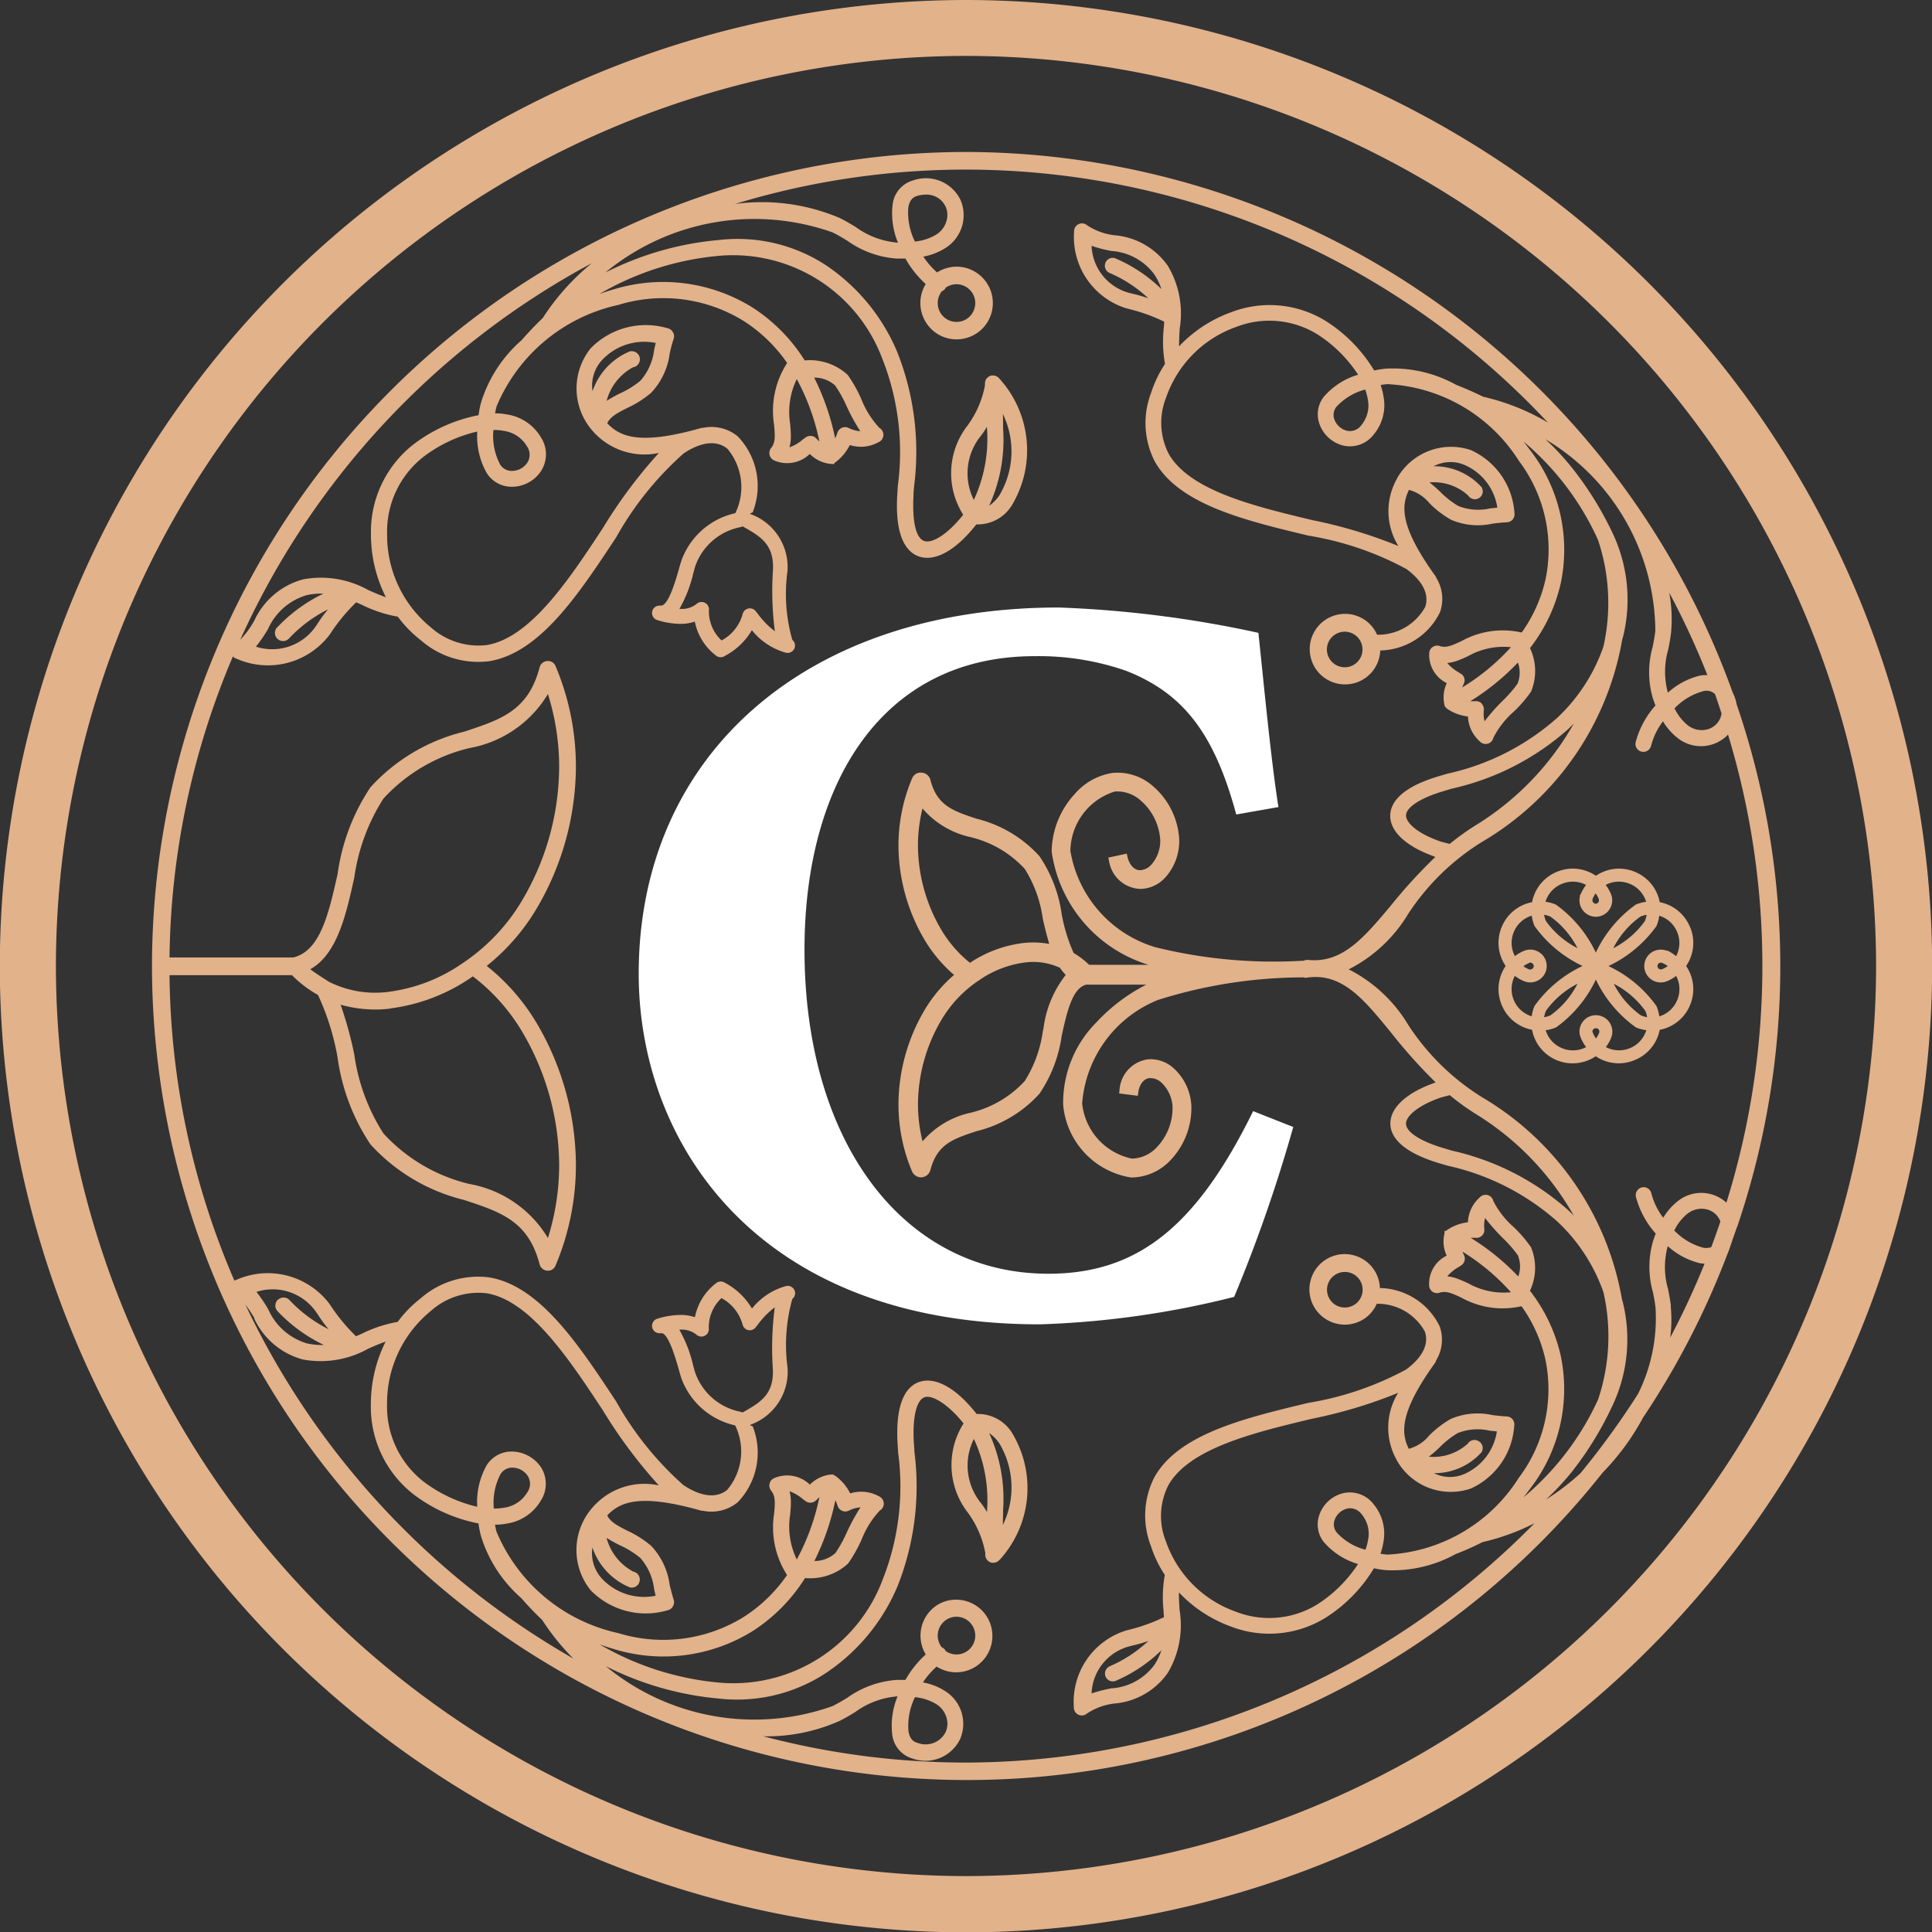 <svg xmlns="http://www.w3.org/2000/svg" xmlns:xlink="http://www.w3.org/1999/xlink" viewBox="0 0 48.791 48.791">
  <rect x="0" y="0" width="48.791" height="48.791" fill="#333333" stroke="none"/>
  <defs>
    <style>
      .cls-1 {
        fill: none;
      }

      .cls-2 {
        clip-path: url(#clip-path);
      }

      .cls-3 {
        fill: #e2b28b;
      }

      .cls-4 {
        fill: #fff;
      }
    </style>
    <clipPath id="clip-path">
      <path id="Path_57" data-name="Path 57" class="cls-1" d="M0-90.107H48.791V-138.9H0Z" transform="translate(0 138.898)"/>
    </clipPath>
  </defs>
  <g id="Group_47" data-name="Group 47" transform="translate(0 138.898)">
    <g id="Group_51" data-name="Group 51" class="cls-2" transform="translate(0 -138.898)">
      <g id="Group_47-2" data-name="Group 47" transform="translate(0 0)">
        <path id="Path_53" data-name="Path 53" class="cls-3" d="M-45.054,0a24.423,24.423,0,0,0-24.4,24.4,24.423,24.423,0,0,0,24.4,24.4,24.423,24.423,0,0,0,24.4-24.4A24.423,24.423,0,0,0-45.054,0m0,47.379A23.009,23.009,0,0,1-68.037,24.4,23.009,23.009,0,0,1-45.054,1.412,23.009,23.009,0,0,1-22.07,24.4,23.009,23.009,0,0,1-45.054,47.379" transform="translate(69.449)"/>
      </g>
      <g id="Group_48" data-name="Group 48" transform="translate(16.131 15.344)">
        <path id="Path_54" data-name="Path 54" class="cls-4" d="M-27.769-32.151a37.816,37.816,0,0,0,1.493-4.292l-1.013-.4c-1.44,2.932-2.932,4.106-5.172,4.106-3.652,0-6.158-3.306-6.158-8.185,0-4.185,1.946-7.411,5.811-7.411a6.715,6.715,0,0,1,2.32.373c1.413.56,2.212,1.546,2.772,3.625l1.066-.187c-.187-1.173-.373-3.146-.506-4.4a28.252,28.252,0,0,0-5.039-.64c-6.4,0-10.611,3.733-10.611,9.251,0,4.239,2.959,8.852,10.131,8.852a22.876,22.876,0,0,0,4.905-.693" transform="translate(42.805 49.56)"/>
      </g>
      <g id="Group_49" data-name="Group 49" transform="translate(3.838 3.838)">
        <path id="Path_55" data-name="Path 55" class="cls-3" d="M-73.908-25.769a1.006,1.006,0,0,0-.1-.3A20.617,20.617,0,0,0-93.371-39.722a20.581,20.581,0,0,0-20.557,20.557A20.581,20.581,0,0,0-93.371,1.393,20.462,20.462,0,0,0-77.3-6.361a6.616,6.616,0,0,0,.639-.768,6.42,6.42,0,0,0,.387-.628,20.535,20.535,0,0,0,2.132-4.132c.014-.028.042-.1.139-.39l.1-.285.01-.02a20.449,20.449,0,0,0,1.087-6.582,20.416,20.416,0,0,0-1.1-6.6m-1.662,15.2c-.015-.146-.043-.29-.073-.44a2,2,0,0,1-.009-1.077l0-.009a1.862,1.862,0,0,0,.8.43.78.78,0,0,0,.131.015,20.2,20.2,0,0,1-.867,1.867,3.434,3.434,0,0,0,.013-.786m.4-2.324a.57.57,0,0,1,.559-.114.506.506,0,0,1,.175.108.489.489,0,0,1,.12.185c-.084.247-.158.454-.23.646a.381.381,0,0,1-.218.011,1.576,1.576,0,0,1-.716-.431,1.24,1.24,0,0,1,.309-.405m1.011-.294a.944.944,0,0,0-1.255-.023,1.5,1.5,0,0,0-.344.4,1.72,1.72,0,0,1-.3-.615.2.2,0,0,0-.088-.125.191.191,0,0,0-.151-.026.2.2,0,0,0-.125.088.2.2,0,0,0-.026.151,2.25,2.25,0,0,0,.5.927q-.037.094-.071.2a2.345,2.345,0,0,0,0,1.28c.028.14.054.272.067.406a4.306,4.306,0,0,1-.44,2.158,20.4,20.4,0,0,1-1.455,2.006,5.923,5.923,0,0,1-.872.666,6.738,6.738,0,0,0,.659-.707l.023-.03A8.438,8.438,0,0,0-77.074-8a3.923,3.923,0,0,0,.3-2.636c-.005-.024-.012-.048-.019-.071l-.011-.037a7.391,7.391,0,0,0-3.523-5.1A6,6,0,0,1-82.2-17.674a3.709,3.709,0,0,0-1.505-1.406A3.711,3.711,0,0,0-82.2-20.486a6,6,0,0,1,1.877-1.822A7.384,7.384,0,0,0-76.8-27.4l.013-.046c.007-.024.014-.047.019-.071a3.923,3.923,0,0,0-.3-2.636,8.481,8.481,0,0,0-.987-1.579l-.018-.023a6.586,6.586,0,0,0-.664-.712,5.682,5.682,0,0,1,2.775,4.838c-.014.132-.04.264-.068.408a2.343,2.343,0,0,0,0,1.278c.022.067.046.133.071.2a2.25,2.25,0,0,0-.5.927.2.2,0,0,0,.026.151.2.2,0,0,0,.125.088.2.2,0,0,0,.239-.151,1.72,1.72,0,0,1,.3-.615,1.5,1.5,0,0,0,.345.4.945.945,0,0,0,1.255-.023c.014-.014.028-.028.042-.044a20.07,20.07,0,0,1,.868,5.85,20.05,20.05,0,0,1-.909,5.975ZM-94.659-.7a1.3,1.3,0,0,1,.509.159.6.6,0,0,1,.311.509.523.523,0,0,1-.044.21A.566.566,0,0,1-94.6.453c-.08-.022-.191-.077-.224-.3A1.644,1.644,0,0,1-94.659-.7m.812-1.967a.474.474,0,0,1,.359-.047.47.47,0,0,1,.288.222.477.477,0,0,1-.174.65.471.471,0,0,1-.359.048.487.487,0,0,1-.149-.069l-.009-.019a.2.2,0,0,0-.09-.075.423.423,0,0,1-.04-.059.478.478,0,0,1,.174-.651M-96.563-.1c.143-.07.281-.154.4-.227a2.081,2.081,0,0,1,1.05-.392h.014a1.924,1.924,0,0,0-.137.939.717.717,0,0,0,.52.632.97.97,0,0,0,1.2-.5.978.978,0,0,0-.422-1.23,1.53,1.53,0,0,0-.52-.194,2.005,2.005,0,0,1,.347-.4.908.908,0,0,0,.256.114.919.919,0,0,0,.694-.092.92.92,0,0,0,.335-1.253.91.91,0,0,0-.557-.427.909.909,0,0,0-.694.091A.92.92,0,0,0-94.4-1.8l.013.021a2.558,2.558,0,0,0-.513.644c-.071,0-.143,0-.218,0a2.444,2.444,0,0,0-1.257.455c-.125.075-.243.146-.366.206a5.891,5.891,0,0,1-5.726-1.008A7.886,7.886,0,0,0-99.6-.663,4.085,4.085,0,0,0-96.922-1.3,4.94,4.94,0,0,0-95.1-3.5a6.841,6.841,0,0,0,.426-3.4c0-.081-.01-.162-.014-.243-.036-.624.067-1.057.269-1.13s.615.194.987.661a1.956,1.956,0,0,0,.1,2.241,2.5,2.5,0,0,1,.448,1.023l0,.055a.2.2,0,0,0,.025.095l.016.025a.218.218,0,0,0,.034.036.207.207,0,0,0,.094.043.2.2,0,0,0,.037,0,.207.207,0,0,0,.105-.031l.02-.014.04-.037v0a2.685,2.685,0,0,0,.34-3.138,1.013,1.013,0,0,0-.929-.537c-.517-.661-1.048-.953-1.458-.806-.28.1-.6.45-.539,1.538l.015.245a6.407,6.407,0,0,1-.393,3.211,4.028,4.028,0,0,1-4.079,2.6,7.278,7.278,0,0,1-3.063-.967q.176.063.358.116a4.269,4.269,0,0,0,3.5-.453,4.313,4.313,0,0,0,1.326-1.341,1.412,1.412,0,0,0,1.085-.365,3.448,3.448,0,0,0,.34-.6,2.316,2.316,0,0,1,.462-.739.2.2,0,0,0,.1-.19.205.205,0,0,0-.124-.172.922.922,0,0,0-.723-.071,1.209,1.209,0,0,0-.361-.433.188.188,0,0,0-.059-.032l0-.011-.059,0H-96.8a.891.891,0,0,0-.514.254.822.822,0,0,0-.9-.164.2.2,0,0,0-.117.14.206.206,0,0,0,.04.177c.112.137.1.314.074.583A2.227,2.227,0,0,0-97.9-3.8l.011.015a3.855,3.855,0,0,1-1.1,1.063,3.861,3.861,0,0,1-3.161.405,4.335,4.335,0,0,1-3.077-2.562,1.759,1.759,0,0,1-.038-.176,1.735,1.735,0,0,0,.315-.031,1.2,1.2,0,0,0,.843-.579A.781.781,0,0,0-104.1-6.5a.9.9,0,0,0-.814-.4.744.744,0,0,0-.559.34,1.893,1.893,0,0,0-.241,1.052,3.586,3.586,0,0,1-1.353-.634,2.4,2.4,0,0,1-.924-1.962,3,3,0,0,1,1.107-2.35,1.8,1.8,0,0,1,1.411-.445c1.1.185,2.073,1.654,2.929,2.951a12.36,12.36,0,0,0,1.416,1.9,1.731,1.731,0,0,0-1.682.568l-.011.013A1.619,1.619,0,0,0-102.85-3.4a1.946,1.946,0,0,0,1.941.507.206.206,0,0,0,.137-.1.206.206,0,0,0,.019-.167c-.038-.119-.067-.244-.1-.368a1.773,1.773,0,0,0-.469-.994,2.634,2.634,0,0,0-.6-.381c-.237-.12-.429-.217-.509-.387.311-.32.778-.571,2.362-.123a.194.194,0,0,0,.06.007,1.046,1.046,0,0,0,.874-.216A1.808,1.808,0,0,0-98.742-7.5l-.011-.036-.034-.015-.04-.019.025-.014a1.423,1.423,0,0,0,.925-1.439,4.287,4.287,0,0,1,.12-1.732.186.186,0,0,0,.049-.233.187.187,0,0,0-.219-.091,1.67,1.67,0,0,0-.849.566,1.732,1.732,0,0,0-.686-.653.186.186,0,0,0-.22.012,1.43,1.43,0,0,0-.535.858,1.1,1.1,0,0,0-.326-.056,2,2,0,0,0-.615.093.187.187,0,0,0-.141.175.185.185,0,0,0,.171.192.294.294,0,0,0,.066,0c.123,0,.27.313.439.92.028.1.051.181.071.237A1.879,1.879,0,0,0-99.2-7.563a1.506,1.506,0,0,1-.2,1.627c-.267.221-.661.178-1.108-.12a8.14,8.14,0,0,1-1.7-2.115c-.946-1.433-1.924-2.915-3.2-3.129a2.2,2.2,0,0,0-1.728.523,3.045,3.045,0,0,0-.587.6,3.337,3.337,0,0,0-.908.3l-.019.008-.125.055a4.6,4.6,0,0,1-.619-.741l-.057-.084a1.953,1.953,0,0,0-2.345-.6.194.194,0,0,0-.05.022,19.917,19.917,0,0,1-1.639-7.716h3.092a2.934,2.934,0,0,0,.658.5,6.338,6.338,0,0,1,.495,1.584,5.22,5.22,0,0,0,.828,2.187,4.7,4.7,0,0,0,2.367,1.406c.94.31,1.62.534,1.907,1.626a.214.214,0,0,0,.191.159.205.205,0,0,0,.212-.13,6.534,6.534,0,0,0,.513-2.554,7.1,7.1,0,0,0-1.005-3.591,5.33,5.33,0,0,0-1.247-1.421,5.328,5.328,0,0,0,1.247-1.426,7.1,7.1,0,0,0,1.005-3.59,6.531,6.531,0,0,0-.513-2.554.208.208,0,0,0-.212-.13.214.214,0,0,0-.191.159c-.287,1.093-.967,1.317-1.907,1.626a4.7,4.7,0,0,0-2.367,1.406,5.22,5.22,0,0,0-.828,2.188c-.225,1-.438,1.944-1.118,2.107l-3.127,0a19.967,19.967,0,0,1,1.6-7.6.2.2,0,0,0,.093.056,1.955,1.955,0,0,0,2.346-.6c.022-.031.041-.061.061-.091a4.655,4.655,0,0,1,.614-.733l.125.055.019.008a3.325,3.325,0,0,0,.908.3,3.045,3.045,0,0,0,.587.6,2.2,2.2,0,0,0,1.728.523c1.28-.214,2.258-1.7,3.2-3.129a8.14,8.14,0,0,1,1.7-2.115c.446-.3.84-.34,1.108-.12a1.506,1.506,0,0,1,.2,1.627,1.877,1.877,0,0,0-1.355,1.18c-.02.056-.043.136-.072.239-.168.6-.315.914-.451.916a.157.157,0,0,0-.051,0,.185.185,0,0,0-.174.192.186.186,0,0,0,.136.174,1.976,1.976,0,0,0,.619.094,1.123,1.123,0,0,0,.325-.056,1.428,1.428,0,0,0,.535.857.188.188,0,0,0,.227.007,1.715,1.715,0,0,0,.679-.648,1.673,1.673,0,0,0,.849.566.188.188,0,0,0,.219-.092.185.185,0,0,0-.047-.23,4.227,4.227,0,0,1-.122-1.734,1.424,1.424,0,0,0-.925-1.44l-.025-.014.04-.019.034-.015.011-.036a1.806,1.806,0,0,0-.391-1.881,1.044,1.044,0,0,0-.874-.216.193.193,0,0,0-.061.008c-1.582.449-2.049.2-2.361-.123.08-.17.271-.267.509-.388a2.616,2.616,0,0,0,.6-.381,1.779,1.779,0,0,0,.47-1c.028-.121.057-.246.1-.365a.207.207,0,0,0-.02-.166.2.2,0,0,0-.137-.1,1.944,1.944,0,0,0-1.94.507,1.619,1.619,0,0,0,.03,2.064l.007.008a1.735,1.735,0,0,0,1.685.571,12.4,12.4,0,0,0-1.416,1.9c-.855,1.3-1.825,2.766-2.929,2.951a1.8,1.8,0,0,1-1.411-.445,3,3,0,0,1-1.107-2.353,2.4,2.4,0,0,1,.924-1.96,3.591,3.591,0,0,1,1.353-.634,1.893,1.893,0,0,0,.241,1.052.745.745,0,0,0,.559.34.883.883,0,0,0,.814-.4.781.781,0,0,0-.005-.842,1.2,1.2,0,0,0-.844-.579,1.735,1.735,0,0,0-.315-.031,1.718,1.718,0,0,1,.038-.176,4.335,4.335,0,0,1,3.077-2.562,3.857,3.857,0,0,1,3.161.405,3.859,3.859,0,0,1,1.1,1.063l-.011.015a2.228,2.228,0,0,0-.319,1.547c.023.268.038.445-.074.582a.207.207,0,0,0-.04.177.2.2,0,0,0,.116.139.821.821,0,0,0,.9-.164.858.858,0,0,0,.541.253h.079v-.024a.178.178,0,0,0,.027-.019,1.209,1.209,0,0,0,.363-.435.921.921,0,0,0,.724-.071.2.2,0,0,0,.124-.172.2.2,0,0,0-.1-.19,2.31,2.31,0,0,1-.462-.739,3.448,3.448,0,0,0-.34-.6,1.412,1.412,0,0,0-1.085-.365,4.321,4.321,0,0,0-1.326-1.341,4.272,4.272,0,0,0-3.5-.453q-.181.053-.357.116a7.283,7.283,0,0,1,3.063-.967,4.024,4.024,0,0,1,4.079,2.6,6.408,6.408,0,0,1,.393,3.211l-.015.244c-.062,1.088.259,1.437.539,1.538.41.147.941-.145,1.458-.807a1.012,1.012,0,0,0,.929-.537,2.692,2.692,0,0,0-.364-3.164.2.2,0,0,0-.035-.028.206.206,0,0,0-.107-.031.194.194,0,0,0-.035,0,.2.2,0,0,0-.07.026l-.025.017h0l-.051.052v.01a.232.232,0,0,0-.024.112l0,.033a2.486,2.486,0,0,1-.449,1.026,1.957,1.957,0,0,0-.1,2.241c-.371.468-.773.738-.987.661s-.3-.506-.269-1.13c0-.08.009-.161.015-.246a6.837,6.837,0,0,0-.427-3.4,4.94,4.94,0,0,0-1.818-2.2A4.082,4.082,0,0,0-99.6-37.5a7.875,7.875,0,0,0-2.877.822,5.913,5.913,0,0,1,5.737-1.013c.128.063.252.137.372.21a2.43,2.43,0,0,0,1.25.451c.074,0,.147,0,.218,0a2.559,2.559,0,0,0,.513.644l-.014.021a.92.92,0,0,0,.335,1.253.912.912,0,0,0,.694.091.91.91,0,0,0,.557-.427.919.919,0,0,0-.335-1.253.9.9,0,0,0-.695-.092.9.9,0,0,0-.256.113,2.006,2.006,0,0,1-.347-.4,1.525,1.525,0,0,0,.52-.194.978.978,0,0,0,.422-1.23.971.971,0,0,0-1.2-.5.717.717,0,0,0-.52.632,1.924,1.924,0,0,0,.137.939h-.014a2.081,2.081,0,0,1-1.05-.392c-.122-.074-.26-.157-.4-.227a5.029,5.029,0,0,0-2.651-.357,20.006,20.006,0,0,1,5.844-.868,20.122,20.122,0,0,1,14.684,6.388,5.689,5.689,0,0,0-1.634-.652c-.217-.107-.449-.209-.681-.3a3.3,3.3,0,0,0-1.762-.41,2.227,2.227,0,0,0-.309.048,3.8,3.8,0,0,0-1.2-1.236,2.7,2.7,0,0,0-2.428-.23,3.385,3.385,0,0,0-1.3.856c0-.147.007-.3.017-.452a2.35,2.35,0,0,0-.3-1.582,1.831,1.831,0,0,0-1.346-.772,1.565,1.565,0,0,1-.693-.252.2.2,0,0,0-.2-.035l-.02.009a.2.2,0,0,0-.109.193,1.883,1.883,0,0,0,1.312,1.928l.1.026a4.421,4.421,0,0,1,.863.313c0,.049-.006.1-.009.15a3.194,3.194,0,0,0,.03.918,2.932,2.932,0,0,0-.35.728,2.122,2.122,0,0,0,.094,1.738c.615,1.088,2.277,1.486,3.884,1.871a7.841,7.841,0,0,1,2.47.843c.415.306.582.646.472.959a1.362,1.362,0,0,1-1.214.7.872.872,0,0,0-.364-.408.884.884,0,0,0-.676-.089.884.884,0,0,0-.541.415.884.884,0,0,0-.089.676.883.883,0,0,0,.415.541.894.894,0,0,0,.676.089.886.886,0,0,0,.541-.415.885.885,0,0,0,.118-.412A1.717,1.717,0,0,0-81.4-28.1a1.008,1.008,0,0,0-.092-.864.223.223,0,0,0-.027-.053c-.922-1.279-.85-1.785-.665-2.171a1,1,0,0,1,.515.333,2.523,2.523,0,0,0,.541.418,1.711,1.711,0,0,0,1.06.1c.118-.014.24-.028.359-.033a.2.2,0,0,0,.146-.073.2.2,0,0,0,.043-.159,1.874,1.874,0,0,0-1.1-1.591,1.565,1.565,0,0,0-1.867.717l0,.005a1.669,1.669,0,0,0,.036,1.7,12,12,0,0,0-2.174-.654c-1.453-.348-3.1-.742-3.629-1.679a1.721,1.721,0,0,1-.061-1.421A2.888,2.888,0,0,1-86.557-35.3a2.309,2.309,0,0,1,2.074.192,3.442,3.442,0,0,1,1.015,1.011,1.816,1.816,0,0,0-.871.563.718.718,0,0,0-.124.62.853.853,0,0,0,.627.608.755.755,0,0,0,.763-.282,1.159,1.159,0,0,0,.247-.956,1.693,1.693,0,0,0-.074-.292,1.554,1.554,0,0,1,.168-.023,4.168,4.168,0,0,1,3.326,1.94,3.711,3.711,0,0,1,.671,2.99,3.718,3.718,0,0,1-.6,1.34l-.016,0a2.146,2.146,0,0,0-1.507.22c-.234.108-.388.179-.548.124a.2.2,0,0,0-.176.022.2.2,0,0,0-.09.154.792.792,0,0,0,.443.761.835.835,0,0,0-.055.561v.018l.017.017a.2.2,0,0,0,.062.061,1.166,1.166,0,0,0,.511.185.887.887,0,0,0,.3.63.2.2,0,0,0,.2.057.2.2,0,0,0,.142-.151,2.232,2.232,0,0,1,.52-.663,3.3,3.3,0,0,0,.431-.5,1.357,1.357,0,0,0-.026-1.1,4.161,4.161,0,0,0,.777-1.64,4.112,4.112,0,0,0-.739-3.313q-.1-.134-.2-.262a7.022,7.022,0,0,1,1.857,2.433l.024.054a5.014,5.014,0,0,1,.135,2.69,4.469,4.469,0,0,1-1.167,1.8,6.169,6.169,0,0,1-2.774,1.41l-.227.067c-1.006.3-1.216.708-1.216,1,0,.39.391.758,1.07,1.008l.069.027h0a13.179,13.179,0,0,0-1.117,1.221c-.69.825-1.238,1.472-2.1,1.379l-.087.007v.012a12.452,12.452,0,0,1-3.771-.34,3.068,3.068,0,0,1-2.141-2.43,1.589,1.589,0,0,1,1.12-1.5.882.882,0,0,1,.654.225,1.435,1.435,0,0,1,.495,1,.907.907,0,0,1-.215.61l-.01.011a.4.4,0,0,1-.288.14h0c-.143,0-.269-.136-.315-.34l-.018-.078-.466.1.018.078a.83.83,0,0,0,.788.713.872.872,0,0,0,.643-.3,1.373,1.373,0,0,0,.341-.972,1.912,1.912,0,0,0-.666-1.327,1.353,1.353,0,0,0-1.012-.331,1.575,1.575,0,0,0-.963.537,2.179,2.179,0,0,0-.579,1.45,3.5,3.5,0,0,0,2.447,2.86l.009,0h-1.51a2,2,0,0,0-.392-.3,4.258,4.258,0,0,1-.3-.975,3.46,3.46,0,0,0-.561-1.467,3.15,3.15,0,0,0-1.587-.947c-.6-.2-1-.329-1.169-.983a.245.245,0,0,0-.221-.182.234.234,0,0,0-.243.15,4.353,4.353,0,0,0-.342,1.7,4.721,4.721,0,0,0,.669,2.389,3.559,3.559,0,0,0,.735.87,3.55,3.55,0,0,0-.736.872,4.723,4.723,0,0,0-.668,2.388,4.353,4.353,0,0,0,.342,1.7.25.25,0,0,0,.243.151h0a.247.247,0,0,0,.221-.183c.172-.654.568-.785,1.169-.983a3.141,3.141,0,0,0,1.587-.947,3.453,3.453,0,0,0,.561-1.467c.138-.615.269-1.2.622-1.286h1.514a4.527,4.527,0,0,0-1.261.953,2.881,2.881,0,0,0-.839,2.078,2.038,2.038,0,0,0,1.719,1.84,1.372,1.372,0,0,0,.977-.422,1.911,1.911,0,0,0,.542-1.382,1.369,1.369,0,0,0-.429-.938.867.867,0,0,0-.666-.243.833.833,0,0,0-.72.782l-.01.079.473.061.01-.079c.027-.209.142-.357.286-.368a.411.411,0,0,1,.307.12.908.908,0,0,1,.273.592,1.433,1.433,0,0,1-.4,1.037.886.886,0,0,1-.615.283h-.013a1.589,1.589,0,0,1-1.254-1.39,3.069,3.069,0,0,1,1.911-2.615,12.231,12.231,0,0,1,3.706-.571v.013l.09-.011c.869-.11,1.41.555,2.1,1.4a12.913,12.913,0,0,0,1.122,1.252l-.009,0-.067.026c-.679.25-1.069.618-1.07,1.008,0,.288.21.694,1.216,1l.227.067a6.169,6.169,0,0,1,2.774,1.41,4.474,4.474,0,0,1,1.165,1.787,5.019,5.019,0,0,1-.13,2.692l-.026.061A7.022,7.022,0,0,1-79.29-5.747q.1-.128.2-.262a4.112,4.112,0,0,0,.739-3.313,4.161,4.161,0,0,0-.777-1.64,1.357,1.357,0,0,0,.026-1.1,3.321,3.321,0,0,0-.437-.509,2.215,2.215,0,0,1-.514-.657.2.2,0,0,0-.142-.151.2.2,0,0,0-.2.057.887.887,0,0,0-.3.63,1.165,1.165,0,0,0-.51.184.191.191,0,0,0-.041.033h-.04v.064a.835.835,0,0,0,.055.561.791.791,0,0,0-.443.762.2.2,0,0,0,.089.152.2.2,0,0,0,.176.022c.159-.055.314.016.549.125a2.139,2.139,0,0,0,1.506.219l.015,0a3.713,3.713,0,0,1,.6,1.34,3.71,3.71,0,0,1-.671,2.99,4.164,4.164,0,0,1-3.325,1.94,1.548,1.548,0,0,1-.168-.023,1.693,1.693,0,0,0,.074-.292,1.158,1.158,0,0,0-.247-.956.755.755,0,0,0-.762-.282.853.853,0,0,0-.627.608.718.718,0,0,0,.124.62,1.816,1.816,0,0,0,.871.563,3.45,3.45,0,0,1-1.015,1.011,2.313,2.313,0,0,1-2.076.191,2.887,2.887,0,0,1-1.76-1.771,1.721,1.721,0,0,1,.061-1.421c.529-.937,2.176-1.331,3.629-1.679a12,12,0,0,0,2.174-.654A1.669,1.669,0,0,0-82.5-6.7l.009.019a1.564,1.564,0,0,0,1.866.714,1.874,1.874,0,0,0,1.1-1.591.2.2,0,0,0-.042-.157.2.2,0,0,0-.147-.074c-.123-.005-.251-.021-.365-.035a1.716,1.716,0,0,0-1.053.1,2.561,2.561,0,0,0-.543.419.991.991,0,0,1-.514.333c-.185-.386-.257-.891.665-2.171A.208.208,0,0,0-81.5-9.2a1.007,1.007,0,0,0,.092-.864,1.717,1.717,0,0,0-1.51-.968.885.885,0,0,0-.118-.412.885.885,0,0,0-.54-.414.882.882,0,0,0-.676.089.883.883,0,0,0-.415.541.884.884,0,0,0,.089.676.9.9,0,0,0,.773.445.888.888,0,0,0,.444-.119.874.874,0,0,0,.364-.408,1.361,1.361,0,0,1,1.214.7c.111.313-.057.653-.472.959a7.841,7.841,0,0,1-2.47.843c-1.607.385-3.269.783-3.884,1.871A2.122,2.122,0,0,0-88.7-4.515a2.927,2.927,0,0,0,.35.728,3.208,3.208,0,0,0-.03.92c0,.049.007.1.009.147a4.421,4.421,0,0,1-.863.313l-.1.026A1.883,1.883,0,0,0-90.647-.453a.2.2,0,0,0,.111.194l.02.009a.2.2,0,0,0,.2-.036,1.573,1.573,0,0,1,.694-.253,1.829,1.829,0,0,0,1.346-.772,2.35,2.35,0,0,0,.3-1.582c-.01-.156-.02-.3-.017-.452a3.388,3.388,0,0,0,1.3.857,2.7,2.7,0,0,0,2.425-.231,3.8,3.8,0,0,0,1.2-1.236,2.228,2.228,0,0,0,.309.048,3.3,3.3,0,0,0,1.754-.406c.241-.093.472-.195.672-.3a5.747,5.747,0,0,0,1.321-.48A20.184,20.184,0,0,1-93.371.952a20.068,20.068,0,0,1-5.12-.664A4.489,4.489,0,0,0-96.563-.1m3.391-7.122a3.658,3.658,0,0,1,.33,1.846,1.783,1.783,0,0,0-.181-.264,1.5,1.5,0,0,1-.148-1.582m.387-.145a.959.959,0,0,1,.269.281,2.169,2.169,0,0,1,.076,2.038c0-.13.005-.253.005-.37a4,4,0,0,0-.351-1.949M-97.828-5.9a1.081,1.081,0,0,1,.339.2l.067.05a.206.206,0,0,0,.268-.023c.026-.027.054-.053.081-.078a5.713,5.713,0,0,1-.571,1.574,1.9,1.9,0,0,1-.167-1.134c.009-.1.018-.2.018-.3a1.078,1.078,0,0,0-.034-.289m.627,1.763a6.206,6.206,0,0,0,.53-1.535,1.113,1.113,0,0,1,.058.143.2.2,0,0,0,.111.122.2.2,0,0,0,.166,0,.768.768,0,0,1,.3-.086,4.976,4.976,0,0,0-.345.631,3.247,3.247,0,0,1-.289.523.777.777,0,0,1-.526.2m-8.1-1.324a1.556,1.556,0,0,1,.169-.868.343.343,0,0,1,.262-.163.467.467,0,0,1,.427.209.371.371,0,0,1-.013.413.806.806,0,0,1-.569.385,1.369,1.369,0,0,1-.276.024m-5.448-5.278a.205.205,0,0,0-.069.141.2.2,0,0,0,.051.148,3.956,3.956,0,0,0,1.172.857,1.65,1.65,0,0,1-.429-.04,1.546,1.546,0,0,1-.972-.857,3.618,3.618,0,0,0-.3-.442,1.335,1.335,0,0,1,1.518.524c.02.028.038.056.057.084a3.4,3.4,0,0,0,.247.334,3.5,3.5,0,0,1-.982-.731.206.206,0,0,0-.289-.018M-101.7-3.5a.2.2,0,0,0,.087-.13.2.2,0,0,0-.031-.154.2.2,0,0,0-.13-.087,1.353,1.353,0,0,1-.671-.843.058.058,0,0,1,0-.008,3.137,3.137,0,0,0,.339.189,2.279,2.279,0,0,1,.512.319,1.449,1.449,0,0,1,.348.792c.012.053.025.107.038.161a1.458,1.458,0,0,1-1.35-.425.951.951,0,0,1-.247-.793,1.663,1.663,0,0,0,.951,1.009A.2.2,0,0,0-101.7-3.5M-98.249-9c.037.655-.321.859-.736,1.095l-.028.016-.051-.018A1.517,1.517,0,0,1-100.2-8.87c-.017-.045-.038-.122-.062-.211a3.313,3.313,0,0,0-.349-.9h.057a.577.577,0,0,1,.378.128.187.187,0,0,0,.2.031A.186.186,0,0,0-99.865-10a1,1,0,0,1,.319-.777,1.081,1.081,0,0,1,.536.678.186.186,0,0,0,.142.13.185.185,0,0,0,.181-.065l.052-.065a2.1,2.1,0,0,1,.435-.445A7.875,7.875,0,0,0-98.249-9m-13.1-1.268a1.9,1.9,0,0,0,1.229,1.04,2.451,2.451,0,0,0,1.651-.271c.15-.066.294-.13.441-.179A3.515,3.515,0,0,0-108.4-8.1a2.8,2.8,0,0,0,1.085,2.284,3.946,3.946,0,0,0,1.633.729,2.368,2.368,0,0,0,.063.321A3.416,3.416,0,0,0-104.6-3.2a7.518,7.518,0,0,0,.527.551,5.9,5.9,0,0,0,.786.974,20.314,20.314,0,0,1-8.283-8.94,3.862,3.862,0,0,1,.227.34m3.418-7.816a4.64,4.64,0,0,0,2.1-.812,4.906,4.906,0,0,1,1.233,1.377,6.667,6.667,0,0,1,.947,3.374,6.143,6.143,0,0,1-.284,1.857,2.9,2.9,0,0,0-1.979-1.364,4.3,4.3,0,0,1-2.175-1.277,4.97,4.97,0,0,1-.737-2,9.774,9.774,0,0,0-.344-1.251,3.191,3.191,0,0,0,1.239.1m-.895-3.3a4.973,4.973,0,0,1,.737-2.005,4.3,4.3,0,0,1,2.176-1.277,2.9,2.9,0,0,0,1.978-1.364,6.143,6.143,0,0,1,.284,1.858,6.666,6.666,0,0,1-.947,3.373,4.924,4.924,0,0,1-1.456,1.543l-.048.032a4.213,4.213,0,0,1-1.874.717,2.6,2.6,0,0,1-1.486-.255c-.1-.063-.371-.235-.474-.318.675-.377.9-1.357,1.109-2.305m14.162-16.069a1.644,1.644,0,0,1-.169-.856c.033-.221.144-.275.224-.3a.823.823,0,0,1,.22-.032.528.528,0,0,1,.5.307.525.525,0,0,1,.044.21.6.6,0,0,1-.311.509,1.3,1.3,0,0,1-.509.159m.638,1.316a.41.41,0,0,1,.04-.058.2.2,0,0,0,.091-.077l.009-.017a.47.47,0,0,1,.148-.069.47.47,0,0,1,.36.047.477.477,0,0,1,.174.65.472.472,0,0,1-.288.222.475.475,0,0,1-.359-.048.477.477,0,0,1-.174-.65m.848,5.209a1.5,1.5,0,0,1,.149-1.582,1.787,1.787,0,0,0,.181-.264,3.658,3.658,0,0,1-.33,1.846m.733-2.173a2.169,2.169,0,0,1-.076,2.038.959.959,0,0,1-.269.281,4,4,0,0,0,.351-1.949c0-.117,0-.24-.005-.37m-5.372.254a1.894,1.894,0,0,1,.167-1.132,5.71,5.71,0,0,1,.571,1.574c-.028-.025-.055-.051-.081-.078a.205.205,0,0,0-.267-.023l-.068.05a1.082,1.082,0,0,1-.339.2,1.078,1.078,0,0,0,.034-.289c0-.1-.008-.2-.018-.3m.61-1.172a.776.776,0,0,1,.527.2,3.286,3.286,0,0,1,.291.525,4.978,4.978,0,0,0,.344.629.765.765,0,0,1-.3-.086.206.206,0,0,0-.166,0,.205.205,0,0,0-.111.123,1.123,1.123,0,0,1-.058.143,6.2,6.2,0,0,0-.53-1.535m-8.1,1.325a1.217,1.217,0,0,1,.276.024.806.806,0,0,1,.569.385.372.372,0,0,1,.013.413.471.471,0,0,1-.428.209.341.341,0,0,1-.262-.163,1.556,1.556,0,0,1-.169-.868m-5.465,4.988a.2.2,0,0,0-.051.149.2.2,0,0,0,.069.141.205.205,0,0,0,.289-.018,3.5,3.5,0,0,1,.982-.731,3.44,3.44,0,0,0-.247.334l-.056.084a1.336,1.336,0,0,1-1.518.524,3.588,3.588,0,0,0,.305-.444,1.545,1.545,0,0,1,.971-.855,1.633,1.633,0,0,1,.428-.04,3.959,3.959,0,0,0-1.171.857m9-6.574a.205.205,0,0,0,.16-.241.2.2,0,0,0-.087-.13.2.2,0,0,0-.113-.034.2.2,0,0,0-.041,0,1.665,1.665,0,0,0-.951,1.009.951.951,0,0,1,.247-.793,1.455,1.455,0,0,1,1.35-.425c-.014.055-.027.111-.041.17a1.43,1.43,0,0,1-.346.783,2.279,2.279,0,0,1-.512.319,3.137,3.137,0,0,0-.339.189.063.063,0,0,1,0-.008,1.352,1.352,0,0,1,.672-.843m-6.826,5.932Zm10.4.739a2.109,2.109,0,0,1-.435-.446l-.052-.064a.185.185,0,0,0-.181-.065.187.187,0,0,0-.143.13,1.081,1.081,0,0,1-.535.677,1,1,0,0,1-.319-.777.186.186,0,0,0-.107-.177.193.193,0,0,0-.079-.018.187.187,0,0,0-.125.048.578.578,0,0,1-.378.128h-.057a3.321,3.321,0,0,0,.35-.9c.024-.088.045-.164.061-.209a1.518,1.518,0,0,1,1.136-.958l.051-.018.028.016c.415.236.772.439.736,1.095a7.893,7.893,0,0,0,.049,1.541m-4.628-9.295a5.983,5.983,0,0,0-1.234,1.381c-.181.173-.363.363-.533.559a3.432,3.432,0,0,0-1.025,1.574,2.336,2.336,0,0,0-.063.321,3.951,3.951,0,0,0-1.633.729,2.805,2.805,0,0,0-1.085,2.287,3.509,3.509,0,0,0,.377,1.581c-.146-.05-.291-.113-.443-.18a2.444,2.444,0,0,0-1.649-.27,1.9,1.9,0,0,0-1.23,1.04,2.359,2.359,0,0,1-.356.485,20.256,20.256,0,0,1,8.872-9.507m27.207,8.3a20.026,20.026,0,0,1,.973,2.1.782.782,0,0,0-.2.015,1.856,1.856,0,0,0-.8.43l0-.009a2.016,2.016,0,0,1,.012-1.088c.027-.139.055-.283.071-.429a3.642,3.642,0,0,0-.051-1.024m1.181,3.354a.5.5,0,0,1-.175.109.569.569,0,0,1-.559-.113,1.248,1.248,0,0,1-.309-.406,1.577,1.577,0,0,1,.715-.431.309.309,0,0,1,.306.069c.045.123.086.248.127.373l.039.119a.49.49,0,0,1-.144.282m-5.832,12.453a4.988,4.988,0,0,0,.456.516,3.139,3.139,0,0,1,.376.431.739.739,0,0,1,.01.535,5.954,5.954,0,0,0-1.2-.975,1,1,0,0,1,.139,0,.194.194,0,0,0,.15-.061.2.2,0,0,0,.056-.152.75.75,0,0,1,.018-.289m-.6,1.194a.2.2,0,0,0,.068-.253h0c-.014-.03-.028-.06-.04-.09a5.485,5.485,0,0,1,1.224,1.024,1.821,1.821,0,0,1-1.073-.222c-.09-.042-.178-.082-.266-.115a1.074,1.074,0,0,0-.269-.064,1.075,1.075,0,0,1,.29-.236Zm-2.355,6.93h0a1.312,1.312,0,0,1-.067.254,1.489,1.489,0,0,1-.726-.436.328.328,0,0,1-.061-.288.45.45,0,0,1,.328-.315.352.352,0,0,1,.078-.009.372.372,0,0,1,.288.156.772.772,0,0,1,.161.639m-6.519,3.194a.2.2,0,0,0-.113.259h0a.2.2,0,0,0,.107.11.2.2,0,0,0,.153,0,3.8,3.8,0,0,0,1.152-.771,1.56,1.56,0,0,1-.173.362,1.465,1.465,0,0,1-1.091.6,3.566,3.566,0,0,0-.5.128,1.281,1.281,0,0,1,.97-1.193l.094-.024a3.175,3.175,0,0,0,.371-.109,3.369,3.369,0,0,1-.972.638m8.174-4.874a1.6,1.6,0,0,0,1.212-.53.2.2,0,0,0-.067-.274h0A.2.2,0,0,0-80.7-7.1a1.291,1.291,0,0,1-.981.328,3.229,3.229,0,0,0,.276-.241,2.2,2.2,0,0,1,.457-.358,1.378,1.378,0,0,1,.82-.055l.027,0,.137.016a1.4,1.4,0,0,1-.825,1.076.91.91,0,0,1-.784-.032ZM-83.579-10.6a.448.448,0,0,1-.341.045.444.444,0,0,1-.273-.209.447.447,0,0,1-.045-.341.447.447,0,0,1,.21-.273.446.446,0,0,1,.224-.06.459.459,0,0,1,.117.015.448.448,0,0,1,.273.209.45.45,0,0,1-.164.614m5.558-14.69a7.126,7.126,0,0,1-2.42,2.535,6.328,6.328,0,0,0-.716.508l-.057-.015c-.075-.02-.16-.041-.179-.048-.6-.21-.866-.48-.866-.654,0-.205.356-.439.931-.612l.225-.067a6.583,6.583,0,0,0,2.935-1.5q.074-.07.146-.144m-15.047,6.5.011-.007a.132.132,0,0,0,.048-.032,2.611,2.611,0,0,1,1.141-.429,1.6,1.6,0,0,1,.872.137,1.223,1.223,0,0,0,.144.179,2.736,2.736,0,0,0-.562,1.352l-.017.074a3.161,3.161,0,0,1-.456,1.254,2.711,2.711,0,0,1-1.367.8,2.217,2.217,0,0,0-1.214.723,3.891,3.891,0,0,1-.115-.942,4.221,4.221,0,0,1,.6-2.139,3.09,3.09,0,0,1,.915-.969m1.18-2.833a3.159,3.159,0,0,1,.456,1.257c.045.2.1.427.164.64a2.252,2.252,0,0,0-.653-.023,3.1,3.1,0,0,0-1.349.5,3.072,3.072,0,0,1-.714-.817,4.225,4.225,0,0,1-.6-2.139,3.91,3.91,0,0,1,.115-.942,2.215,2.215,0,0,0,1.215.724l.025-.075-.024.076a2.708,2.708,0,0,1,1.365.8m9.629,6.434c0-.174.268-.444.866-.654.019-.007.1-.028.178-.048l.062-.016a6.064,6.064,0,0,0,.712.509,7.125,7.125,0,0,1,2.42,2.535q-.072-.075-.146-.145a6.588,6.588,0,0,0-2.936-1.5l-.224-.067c-.575-.172-.932-.407-.931-.612m-1.031-18.54a1.319,1.319,0,0,1,.067.255.772.772,0,0,1-.161.639h0a.353.353,0,0,1-.366.146.45.45,0,0,1-.328-.316.328.328,0,0,1,.061-.288,1.5,1.5,0,0,1,.726-.436m-6.3-3.311a.2.2,0,0,0-.153,0,.2.2,0,0,0-.107.11.2.2,0,0,0,.113.259,3.368,3.368,0,0,1,.972.638,3.285,3.285,0,0,0-.37-.109l-.094-.023a1.282,1.282,0,0,1-.97-1.193,3.584,3.584,0,0,0,.5.129,1.464,1.464,0,0,1,1.09.6,1.56,1.56,0,0,1,.173.362,3.8,3.8,0,0,0-1.152-.771m7.918,5.655a1.286,1.286,0,0,1,.98.328.2.2,0,0,0,.123.09.2.2,0,0,0,.151-.023.2.2,0,0,0,.067-.274,1.6,1.6,0,0,0-1.212-.53h0a.91.91,0,0,1,.784-.032,1.4,1.4,0,0,1,.825,1.076l-.137.016-.027,0a1.371,1.371,0,0,1-.819-.055,2.2,2.2,0,0,1-.457-.358,3.247,3.247,0,0,0-.277-.241Zm.809,4.841-.067-.045a1.081,1.081,0,0,1-.289-.236,1.074,1.074,0,0,0,.269-.064c.084-.03.167-.068.267-.115a1.822,1.822,0,0,1,1.072-.221A5.485,5.485,0,0,1-80.84-26.2c.012-.031.026-.061.041-.091a.2.2,0,0,0-.068-.253m.522.752a.2.2,0,0,0-.144-.061h-.005a.938.938,0,0,1-.139,0,5.981,5.981,0,0,0,1.2-.975.739.739,0,0,1-.01.535,3.169,3.169,0,0,1-.38.436,4.863,4.863,0,0,0-.451.511.746.746,0,0,1-.018-.289.2.2,0,0,0-.056-.152m-3.069-1.147a.448.448,0,0,1-.273.21.45.45,0,0,1-.341-.045.447.447,0,0,1-.21-.273.448.448,0,0,1,.045-.341.452.452,0,0,1,.39-.224.447.447,0,0,1,.224.06.443.443,0,0,1,.209.273.444.444,0,0,1-.045.341" transform="translate(113.928 39.722)"/>
      </g>
      <g id="Group_50" data-name="Group 50" transform="translate(37.842 21.936)">
        <path id="Path_56" data-name="Path 56" class="cls-3" d="M-8.935-2.726A1.037,1.037,0,0,0-9.7-3.354a1.037,1.037,0,0,0-.628-.767,1.039,1.039,0,0,0-.984.1,1.034,1.034,0,0,0-.984-.1,1.037,1.037,0,0,0-.628.767,1.036,1.036,0,0,0-.767.627,1.036,1.036,0,0,0,.1.984,1.036,1.036,0,0,0-.1.984,1.035,1.035,0,0,0,.767.627A1.038,1.038,0,0,0-12.3.637a1.048,1.048,0,0,0,.984-.1,1.035,1.035,0,0,0,.581.178,1.043,1.043,0,0,0,.4-.081A1.037,1.037,0,0,0-9.7-.131a1.035,1.035,0,0,0,.767-.627,1.036,1.036,0,0,0-.1-.984,1.036,1.036,0,0,0,.1-.984m-1.93,1.432a2.221,2.221,0,0,1,.8.687.706.706,0,0,1,.045.157.742.742,0,0,1-.157-.045h0a2.218,2.218,0,0,1-.687-.8m-.448,1.123a.086.086,0,0,1,.086.086.085.085,0,0,1-.006.032.707.707,0,0,1-.08.142.711.711,0,0,1-.076-.134l0-.009A.1.1,0,0,1-11.4-.085a.086.086,0,0,1,.086-.086m.385.24.02-.049,0,0a.427.427,0,0,0,.012-.1A.415.415,0,0,0-11.313-.5a.415.415,0,0,0-.414.415A.41.41,0,0,0-11.7.052l.006.018a1.045,1.045,0,0,0,.136.236.716.716,0,0,1-.609.027.715.715,0,0,1-.413-.453,1.049,1.049,0,0,0,.261-.071A3.124,3.124,0,0,0-11.313-1.4,3.132,3.132,0,0,0-10.3-.191a1.064,1.064,0,0,0,.261.07.717.717,0,0,1-.413.453.717.717,0,0,1-.609-.027,1.031,1.031,0,0,0,.136-.236m-1.957-1.811a.086.086,0,0,1-.086.086.091.091,0,0,1-.03,0,.74.74,0,0,1-.145-.081.684.684,0,0,1,.125-.072L-13-1.822a.086.086,0,0,1,.117.08m-.476.249a1.047,1.047,0,0,0,.24.137.411.411,0,0,0,.151.028.415.415,0,0,0,.414-.414.415.415,0,0,0-.414-.415.415.415,0,0,0-.136.023l-.018.006a1.048,1.048,0,0,0-.236.136.715.715,0,0,1-.027-.609.716.716,0,0,1,.453-.413,1.043,1.043,0,0,0,.07.261,3.134,3.134,0,0,0,1.213,1.01,3.117,3.117,0,0,0-1.213,1.01,1.02,1.02,0,0,0-.071.261.714.714,0,0,1-.453-.413.715.715,0,0,1,.027-.608m1.19-2.324a.714.714,0,0,1,.609.027,1.079,1.079,0,0,0-.128.216l-.035.064.009.009a.407.407,0,0,0-.013.1.415.415,0,0,0,.414.415A.415.415,0,0,0-10.9-3.4a.414.414,0,0,0-.023-.136l-.006-.018a1.031,1.031,0,0,0-.136-.236.712.712,0,0,1,.609-.027.713.713,0,0,1,.413.453,1.033,1.033,0,0,0-.261.07,3.131,3.131,0,0,0-1.01,1.213,3.128,3.128,0,0,0-1.01-1.213,1.048,1.048,0,0,0-.261-.07A.711.711,0,0,1-12.171-3.817Zm.858.5A.086.086,0,0,1-11.4-3.4a.086.086,0,0,1,.005-.031l0-.01a.7.7,0,0,1,.077-.134.735.735,0,0,1,.077.135l0,.008a.1.1,0,0,1,.006.032.086.086,0,0,1-.086.086m1.247.436a2.237,2.237,0,0,1-.8.687,2.217,2.217,0,0,1,.687-.8.723.723,0,0,1,.157-.045.733.733,0,0,1-.045.157m-1.7.687a2.23,2.23,0,0,1-.8-.687.742.742,0,0,1-.045-.157.732.732,0,0,1,.157.045,2.217,2.217,0,0,1,.687.8m-.8,1.584h0a2.221,2.221,0,0,1,.8-.687,2.224,2.224,0,0,1-.687.8.751.751,0,0,1-.157.045.739.739,0,0,1,.045-.157m2.952-1.062-.017.007a.087.087,0,0,1-.117-.08.086.086,0,0,1,.086-.086.094.094,0,0,1,.033.007.685.685,0,0,1,.141.079.708.708,0,0,1-.127.073m.1-.461-.025-.01h-.008a.417.417,0,0,0-.118-.017.415.415,0,0,0-.415.415.415.415,0,0,0,.415.414.409.409,0,0,0,.136-.023l.018-.006a1.022,1.022,0,0,0,.236-.136.714.714,0,0,1,.027.609.714.714,0,0,1-.453.413,1.036,1.036,0,0,0-.071-.261,3.122,3.122,0,0,0-1.213-1.01,3.141,3.141,0,0,0,1.213-1.01,1.055,1.055,0,0,0,.07-.261.715.715,0,0,1,.453.413.715.715,0,0,1-.027.608A1.12,1.12,0,0,0-9.5-2.129" transform="translate(13.773 4.202)"/>
      </g>
    </g>
  </g>
</svg>
